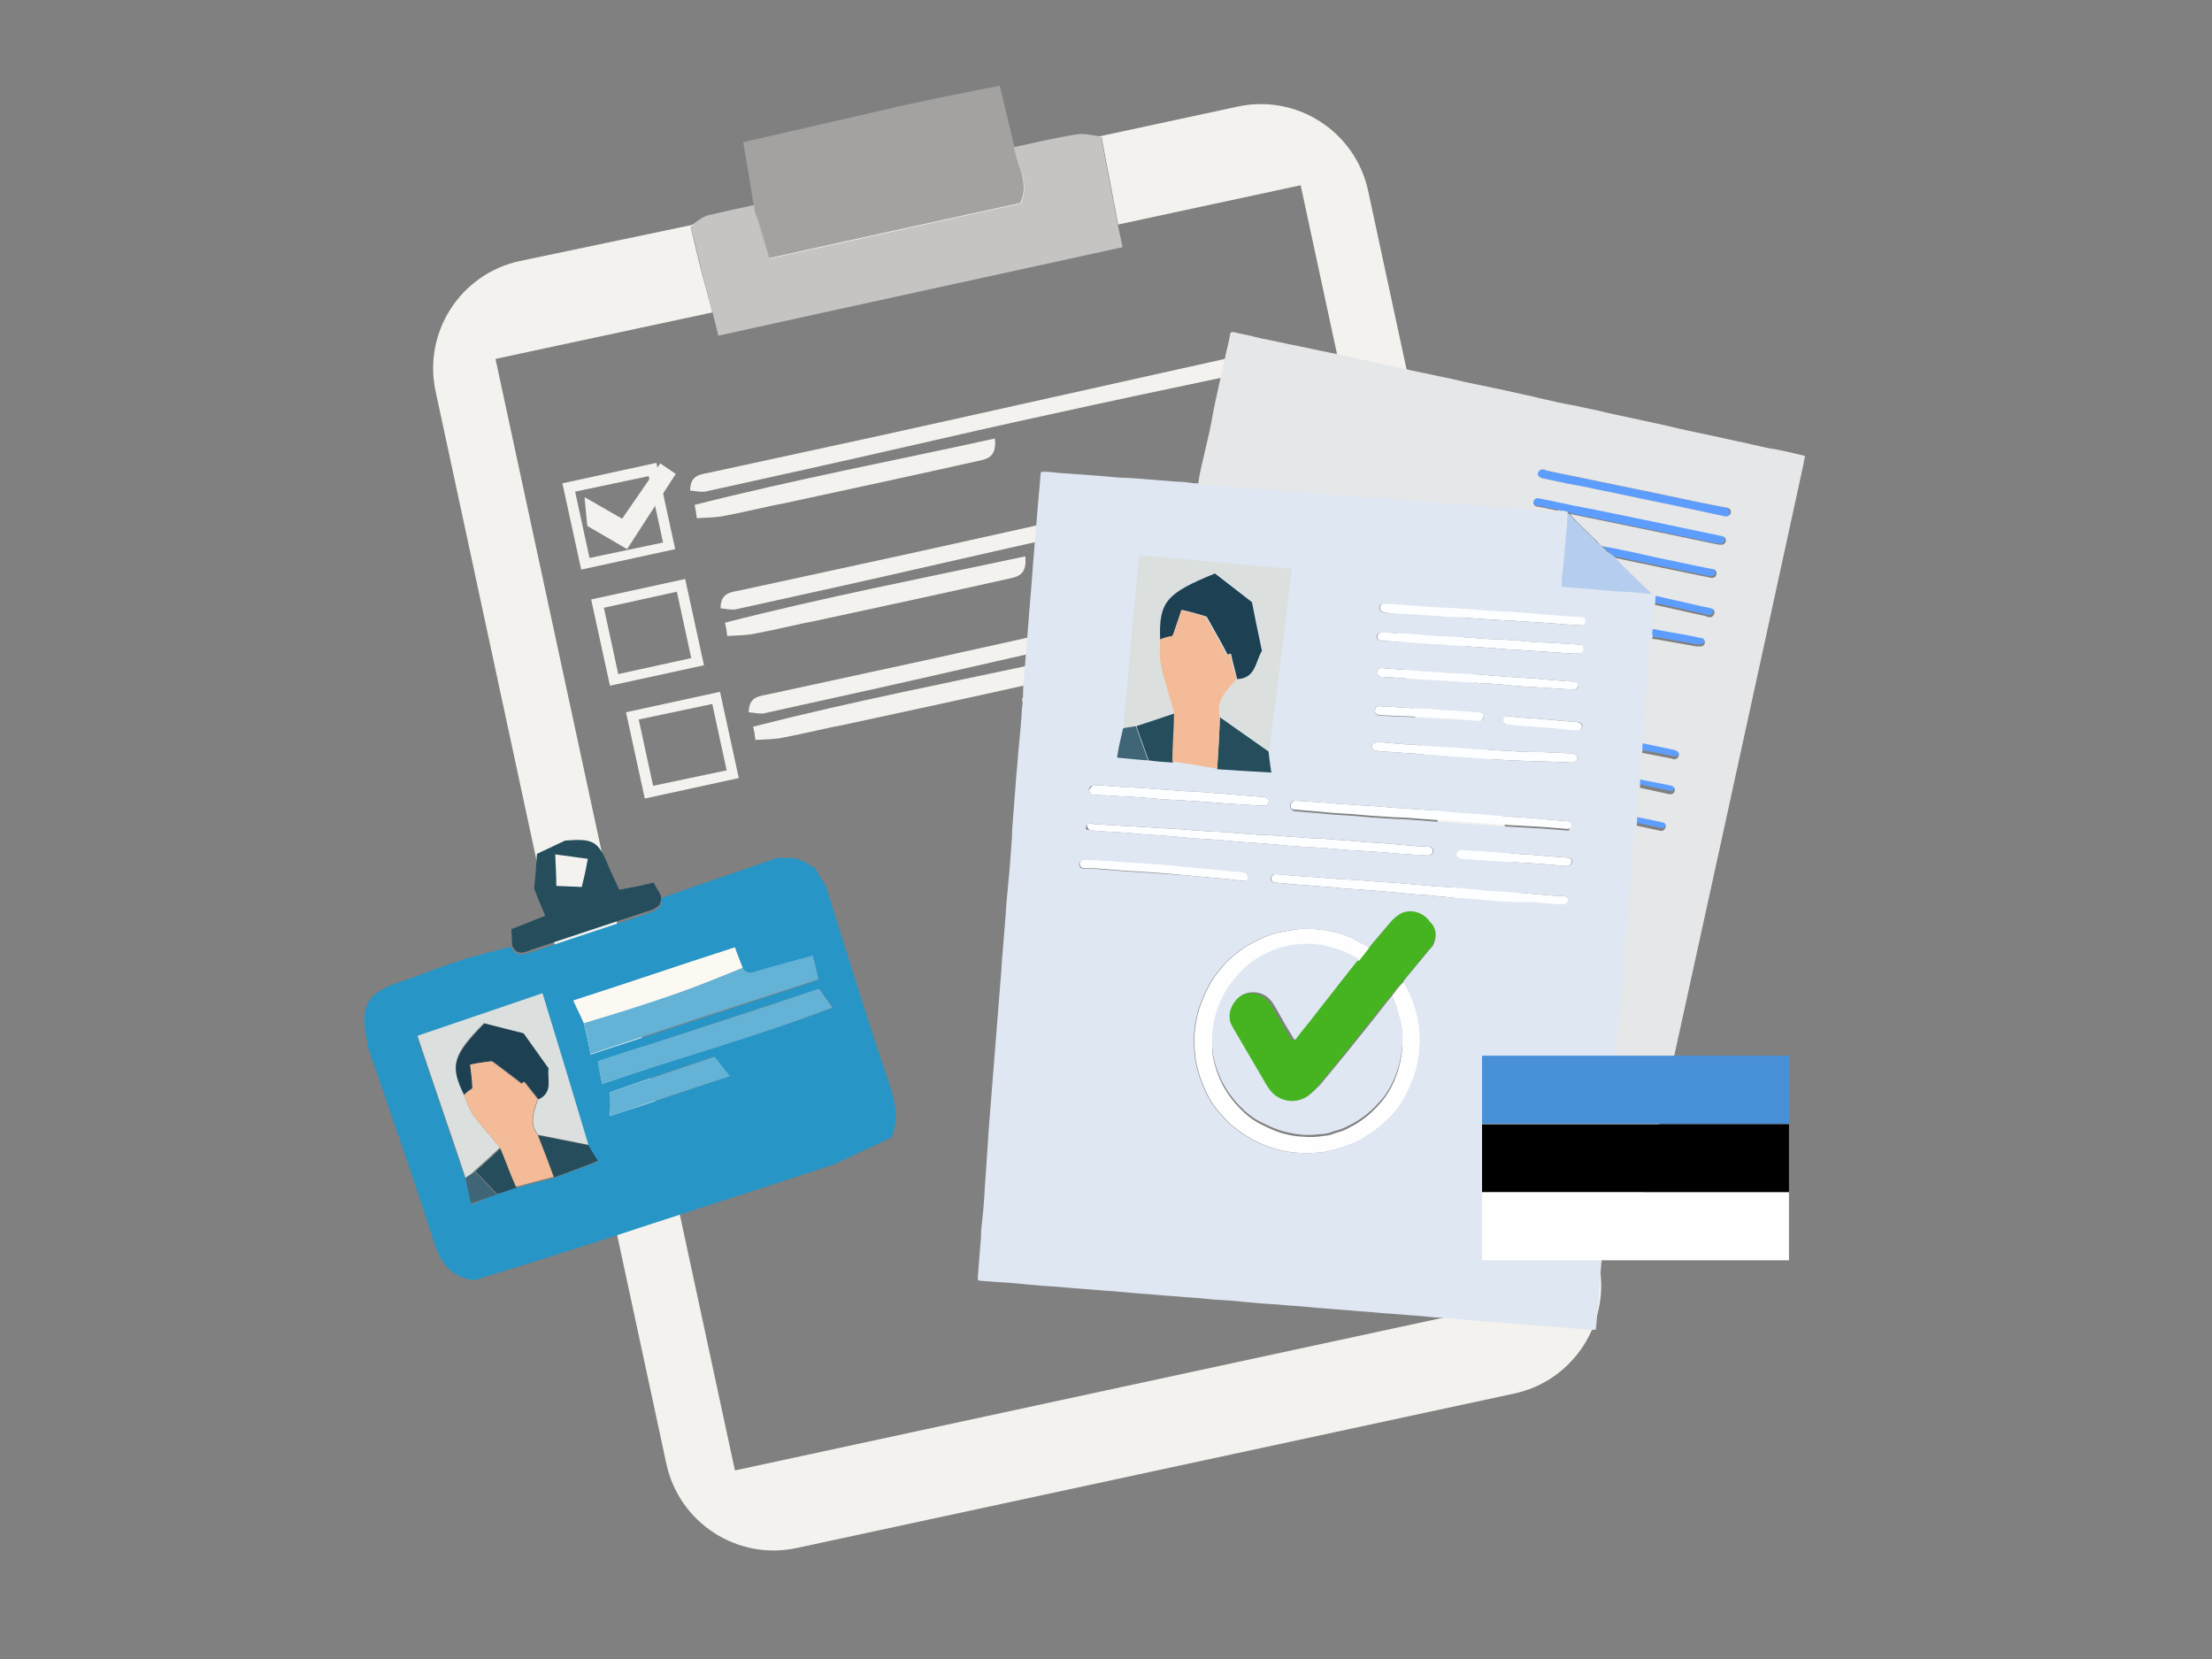 <?xml version="1.0" encoding="UTF-8"?>
<svg xmlns="http://www.w3.org/2000/svg" xmlns:xlink="http://www.w3.org/1999/xlink" version="1.1" id="Layer_1" x="0px" y="0px" viewBox="0 0 400 300" style="enable-background:new 0 0 400 300;" xml:space="preserve">
<rect x="0" y="0" width="400" height="300" fill="#808080" stroke="none"/>
<style type="text/css">
	.st0{fill:#254D5B;}
	.st1{fill:#F3F2EF;}
	.st2{opacity:0.6;fill:#F3F2EF;enable-background:new    ;}
	.st3{opacity:0.3;fill:#F3F2EF;enable-background:new    ;}
	.st4{fill:#2795C5;}
	.st5{fill:#DBDFDE;}
	.st6{fill:#64B2D5;}
	.st7{fill:#FCF9F3;}
	.st8{fill:#3F6576;}
	.st9{fill:#1D4153;}
	.st10{fill:#F3BB97;}
	.st11{fill:#45B420;}
	.st12{fill:#FEFEFF;}
	.st13{fill:#B5CDEF;}
	.st14{fill:#FDFEFF;}
	.st15{fill:#5D9DFE;}
	.st16{fill:#5E9EFE;}
	.st17{fill:#E6E7E8;}
	.st18{fill:#CDDFFB;}
	.st19{fill:#DFE7F2;}
	.st20{fill:#4891D9;}
	.st21{fill:#FFFFFF;}
</style>
<g>
	<g>
		<path class="st0" d="M239.3,39.2c0-0.5-0.1-1-0.1-1.5c0.4-0.4,0.9-0.6,1.2-1c0.1,0.1,0.4,0.4,0.5,0.5    C240.4,38,239.9,38.6,239.3,39.2z"></path>
		<path class="st1" d="M289.1,228.3L247.4,34.5c-2.3-10.7-12.9-17.6-23.7-15.2l-25.1,5.4c0.2,0,0.4,0.1,0.6,0.1    c0.7,3.9,1.5,7.7,2.2,11.6c0.3,1.4,0.5,2.8,0.8,4.2l33-7.1l43.3,201l-145.6,31.4l-43.3-201l39.2-8.4c-0.3-1.3-0.7-2.6-1-3.9    c-1.1-3.8-2-7.7-2.9-11.6c0.2-0.1,0.4-0.3,0.6-0.4L94,47.2c-10.7,2.3-17.6,12.9-15.2,23.7l41.7,193.8    c2.3,10.7,12.9,17.6,23.7,15.2L273.8,252C284.6,249.7,291.4,239,289.1,228.3z"></path>
		<path class="st1" d="M183.6,27.9L183.6,27.9c0.2,1,0.6,2,0.9,3C184.2,29.8,183.8,28.9,183.6,27.9z"></path>
		<path class="st2" d="M202.1,40.5c-0.3-1.4-0.5-2.8-0.8-4.2c-0.7-3.9-1.5-7.7-2.2-11.6c-0.2,0-0.4-0.1-0.6-0.1    c-1.3-0.2-2.6-0.5-3.8-0.3c-3.8,0.6-7.6,1.5-11.3,2.3c0,0.4,0.1,0.8,0.2,1.2c0.2,1,0.6,2,0.9,3c0.6,1.8,1.1,3.7,0,6    c-14.9,3.3-30.1,6.6-45.5,10c-0.9-3.1-1.7-6-2.5-8.8c-0.1-0.3-0.2-0.6-0.2-0.8v-0.1c-2.8,0.6-5.7,1.2-8.5,1.9    c-0.8,0.3-1.6,0.9-2.3,1.4c-0.2,0.2-0.4,0.3-0.6,0.4c1,3.9,1.8,7.8,2.9,11.6c0.3,1.3,0.6,2.6,1,3.9c0.4,1.4,0.7,2.9,1.1,4.4    c24.4-5.4,48.5-10.6,73.1-16C202.7,43.3,202.4,41.9,202.1,40.5z"></path>
		<path class="st3" d="M184.5,30.9c-0.3-1-0.7-2-0.9-3c-0.1-0.4-0.1-0.7-0.1-1.1c-0.9-3.8-1.8-7.4-2.7-11.3    c-6.2,1.2-12.2,2.4-18.1,3.7c-9.4,2.2-18.8,4.3-28.3,6.5c0.7,4,1.3,7.7,1.9,11.5l0,0c0.1,0.3,0.2,0.6,0.3,0.9    c0.8,2.7,1.5,5.5,2.4,8.7c15.2-3.4,30.5-6.7,45.5-10C185.5,34.5,185.1,32.6,184.5,30.9z"></path>
		<path class="st1" d="M136.6,38L136.6,38c-0.1-0.3-0.1-0.6-0.2-1l0,0v0.1C136.4,37.5,136.5,37.7,136.6,38z"></path>
		<path class="st1" d="M184.5,36.7c-15,3.3-30.3,6.6-45.5,10c-0.9-3.2-1.7-5.9-2.4-8.7l0,0c0.8,2.8,1.6,5.7,2.5,8.8    c15.4-3.4,30.6-6.7,45.5-10c1-2.3,0.6-4.2,0-6C185.1,32.6,185.5,34.5,184.5,36.7z"></path>
		<path class="st1" d="M224.2,65c0.2,2.8-1.7,2.9-3.3,3.3c-10.5,2.2-20.9,4.4-31.3,6.7c-8.4,1.8-17,3.8-25.4,5.7    c-12.2,2.8-24.4,5.5-36.7,8.2c-0.9,0.1-1.7-0.1-2.7-0.2c0-3,2.1-2.9,3.8-3.3c10.1-2.2,20.2-4.4,30.4-6.6    c20.9-4.6,41.7-9.3,62.5-13.9C222.4,64.6,223.3,65,224.2,65z"></path>
		<path class="st1" d="M179.9,79.3c0.4,3.4-1.5,3.7-2.8,4c-11.6,2.6-23.2,5.1-34.8,7.6c-3.7,0.7-7.2,1.6-10.9,2.3    c-1.7,0.4-3.5,0.4-5.4,0.5c-0.1-1-0.2-1.5-0.4-2.4C143.7,86.7,161.7,83.3,179.9,79.3z"></path>
		<path class="st1" d="M229.7,86.3c0.2,2.8-1.7,2.9-3.3,3.3c-10.5,2.2-20.9,4.4-31.3,6.7c-8.4,1.8-17,3.8-25.4,5.7    c-12.2,2.8-24.4,5.5-36.7,8.2c-0.9,0.1-1.7-0.1-2.7-0.2c0-3,2.1-2.9,3.8-3.3c10.1-2.2,20.2-4.4,30.4-6.6    c20.9-4.6,41.7-9.3,62.5-13.9C227.8,85.8,228.7,86.2,229.7,86.3z"></path>
		<path class="st1" d="M185.4,100.6c0.4,3.4-1.5,3.7-2.8,4c-11.6,2.6-23.2,5.1-34.8,7.6c-3.7,0.7-7.2,1.6-10.9,2.3    c-1.7,0.4-3.5,0.4-5.4,0.5c-0.1-1-0.2-1.5-0.4-2.4C149,108,167.2,104.5,185.4,100.6z"></path>
		<path class="st1" d="M234.8,105.1c0.2,2.8-1.7,2.9-3.3,3.3c-10.5,2.2-20.9,4.4-31.3,6.7c-8.4,1.8-17,3.8-25.4,5.7    c-12.2,2.8-24.4,5.5-36.7,8.2c-0.9,0.1-1.7-0.1-2.7-0.2c0-3,2.1-2.9,3.8-3.3c10.1-2.2,20.2-4.4,30.4-6.6    c20.9-4.6,41.7-9.3,62.5-13.9C233,104.6,233.8,105,234.8,105.1z"></path>
		<path class="st1" d="M190.5,119.4c0.4,3.4-1.5,3.7-2.8,4c-11.6,2.6-23.2,5.1-34.8,7.6c-3.7,0.7-7.2,1.6-10.9,2.3    c-1.7,0.4-3.5,0.4-5.4,0.5c-0.1-1-0.2-1.5-0.4-2.4C154.2,126.8,172.3,123.3,190.5,119.4z"></path>
		<g>
			<path class="st1" d="M105.1,103l-3.4-15.6l17-3.7l3.4,15.6L105.1,103z M104,88.9l2.6,12l13.3-2.8l-2.6-12L104,88.9z"></path>
		</g>
		<g>
			<path class="st1" d="M110.3,124l-3.4-15.6l17-3.7l3.4,15.6L110.3,124z M109.2,109.9l2.6,12L125,119l-2.6-12L109.2,109.9z"></path>
		</g>
		<g>
			<path class="st1" d="M116.6,144.4l-3.4-15.6l17-3.7l3.4,15.6L116.6,144.4z M115.5,130.1l2.6,12l13.3-2.8l-2.6-12L115.5,130.1z"></path>
		</g>
		<polygon class="st1" points="105.7,89.9 106.2,95.1 113.4,99.3 122.2,85.7 119.4,83.8 112.5,93.8   "></polygon>
	</g>
</g>
<g>
	<path class="st4" d="M69.2,197.1c-0.9-2.7-1.8-5.2-2.7-7.8c0-0.5,0-1-0.2-1.4c-1.2-6.1,0.1-8.3,5.9-10.3c2.6-0.8,5.1-1.9,7.8-2.8   c1.3-0.5,2.7-0.9,4-1.4c2.8-0.7,5.7-1.6,8.5-2.2c0.7,2,2.3,1.4,3.5,1c7-2.3,14.1-4.7,21.1-7c1.3-0.5,2.7-0.9,2.5-2.8   c7-2.5,14-4.8,21-7.3c1.1,0.1,2.1,0,3.2,0.1c0.6,0.2,1.2,0.5,1.8,0.7c0.6,0.4,1.2,0.8,1.8,1.1c0.6,1.1,1.2,2.1,1.9,3.1   c3.8,12.1,7.5,24.2,11.6,36.2c1.1,3.2,1.6,6.2,0.3,9.4c-3.4,1.6-6.9,3.2-10.2,4.8c-14.5,4.8-29,9.4-43.5,14.2   c-7.2,2.3-14.5,4.6-21.7,6.8c-4.1-0.4-6.1-3-7.3-6.8C75.5,215.3,72.3,206.1,69.2,197.1z M89.8,216c1.2-0.4,2.4-0.9,3.6-1.2   c2.2-0.6,4.5-1.2,6.8-1.8c2.5-0.9,5-1.9,7.9-2.9c-0.8-1.3-1.2-2.1-1.7-2.8c-2.7-9-5.5-18-8.3-27.4c-7.7,2.7-14.9,5.1-22.6,7.7   c3,9,5.9,17.4,8.7,25.7c0.3,1.4,0.7,2.8,1,4.6C87,217,88.4,216.5,89.8,216z M134.3,175c-0.4-1-0.9-2.2-1.4-3.6   c-9.7,3.2-19.2,6.3-29.2,9.6c0.9,1.7,1.4,2.9,1.9,4.1c0.4,1.7,0.8,3.4,1.2,5.6c14-4.6,27.3-8.9,41.2-13.5c-0.3-1.4-0.6-2.5-1-4.3   c-3.5,1-6.4,1.7-9.5,2.6C136.4,175.8,135.3,176.6,134.3,175z M108.9,196c13.8-4.8,27.8-8.5,41.7-13.8c-1-1.4-1.6-2.2-2.4-3.4   c-13.4,4.3-26.6,8.8-40,13.1C108.4,193.7,108.6,194.7,108.9,196z M110.3,197.5c0.1,1.3,0.1,2.4,0,4.3c7.3-2.3,14.1-4.7,21.6-7.2   c-1.4-1.7-2.1-2.7-2.8-3.5C122.7,193.2,116.7,195.3,110.3,197.5z"></path>
	<path class="st5" d="M84.2,213c-2.8-8.4-5.7-16.7-8.7-25.7c7.6-2.6,14.7-5,22.6-7.7c2.9,9.4,5.6,18.4,8.3,27.4   c-3.1-0.6-6-1.2-9.1-1.8c-1.7-2.1-0.6-4.4,0-6.5c2.7-1.3,1.5-3.7,1.8-5.6c-1.6-2.3-3.1-4.4-4.5-6.3c-2.6-0.6-4.8-1.2-7.1-1.8   c-5.7,5.8-6.2,7.6-3.6,13c0.5,1.2,0.9,2.5,1.6,3.5c1.5,2.1,3.3,4,4.9,6c-1.6,1.5-3.1,2.9-4.7,4.3C85.3,212.3,84.7,212.6,84.2,213z"></path>
	<path class="st0" d="M92.6,170.9c0-1-0.1-1.8-0.1-2.9c2-0.7,3.7-1.5,6.1-2.4c-0.7-1.7-1.4-3.3-2-4.9c0.2-2.1,0.4-4.4,0.5-6.3   c2.1-1,3.6-1.7,5.1-2.4c5.2-0.4,6,0.1,7.9,4.8c0.6,1.3,1.1,2.5,1.9,4.1c2.2-0.4,4.2-0.8,6.2-1.3c0.4,0.9,1,1.6,1.3,2.4   c0.3,1.8-1,2.4-2.5,2.8c-7,2.3-14.1,4.7-21.1,7C94.8,172.3,93.3,172.8,92.6,170.9z M106.3,155.3c-2.2-0.3-3.7-0.5-5.9-0.8   c0.1,2.2,0.2,3.8,0.2,5.7c1.7,0.1,3.1,0.1,4.6,0.2C105.6,158.8,105.9,157.5,106.3,155.3z"></path>
	<path class="st6" d="M134.3,175c0.9,1.5,2,0.7,3.2,0.4c2.9-0.8,5.9-1.7,9.5-2.6c0.4,1.7,0.7,2.8,1,4.3   c-13.9,4.5-27.2,8.8-41.2,13.5c-0.4-2.2-0.8-3.9-1.2-5.6c5.7-1.9,11.4-3.6,17.2-5.5C126.6,178.1,130.5,176.5,134.3,175z"></path>
	<path class="st6" d="M108.9,196c-0.3-1.4-0.6-2.4-0.8-4.1c13.5-4.4,26.7-8.6,40-13.1c0.8,1.1,1.4,2,2.4,3.4   C136.7,187.5,122.8,191.3,108.9,196z"></path>
	<path class="st7" d="M134.3,175c-3.9,1.6-7.6,3.1-11.5,4.5c-5.7,2-11.4,3.8-17.2,5.5c-0.5-1.2-1.2-2.3-1.9-4.1   c10-3.2,19.5-6.5,29.2-9.6C133.4,172.8,133.9,173.9,134.3,175z"></path>
	<path class="st6" d="M110.3,197.5c6.4-2.2,12.5-4.2,18.9-6.4c0.7,0.8,1.5,1.9,2.8,3.5c-7.5,2.5-14.4,4.7-21.6,7.2   C110.4,199.9,110.3,198.6,110.3,197.5z"></path>
	<path class="st0" d="M100.2,212.9c-0.9-2.5-1.9-5.1-2.9-7.6c3.1,0.6,6,1.2,9.1,1.8c0.4,0.7,0.9,1.5,1.7,2.8   C105.2,211.1,102.7,212,100.2,212.9z"></path>
	<path class="st0" d="M90.6,207.6c1,2.3,1.8,4.7,2.9,7.1c-1.2,0.4-2.4,0.9-3.6,1.2c-1.3-1.4-2.6-2.7-3.9-4.1   C87.5,210.5,89,209.1,90.6,207.6z"></path>
	<path class="st8" d="M85.9,211.9c1.3,1.4,2.6,2.7,3.9,4.1c-1.4,0.5-2.8,1-4.6,1.6c-0.5-1.8-0.7-3.1-1-4.6   C84.7,212.6,85.3,212.3,85.9,211.9z"></path>
	<path class="st9" d="M85.5,196.9c-0.6,0.4-1.1,0.8-1.5,1.2c-2.7-5.4-2.1-7.1,3.6-13c2.4,0.6,4.5,1.1,7.1,1.8c1.3,1.8,2.8,4,4.5,6.3   c-0.3,1.9,0.9,4.3-1.8,5.6c-0.8-1.1-1.7-2.1-2.5-3.2c-0.1,0.1-0.3,0.3-0.4,0.4c-1.5-1.2-3.3-2.5-5.4-4.1c-0.6,0.1-2,0.2-3.9,0.6   C85.2,194.2,85.4,195.6,85.5,196.9L85.5,196.9z"></path>
	<path class="st10" d="M94.7,195.6c-0.1,0.1-0.3,0.3-0.4,0.4c-1.5-1.2-3.3-2.5-5.4-4.1c-0.6,0.1-2,0.2-3.9,0.6   c0.2,1.7,0.4,3.1,0.4,4.3c-0.6,0.4-1,0.7-1.5,1.2c0.5,1.2,0.9,2.5,1.6,3.5c1.5,2.1,3.3,4,4.9,6c1,2.3,1.8,4.7,2.9,7.1   c2.2-0.6,4.5-1.2,6.8-1.8c-0.9-2.5-1.9-5.1-2.9-7.6c-1.7-2.1-0.6-4.4,0-6.5C96.4,197.8,95.6,196.6,94.7,195.6z"></path>
</g>
<g>
	<path class="st11" d="M247.7,171.2c0.2-0.2,0.4-0.4,0.5-0.6c1.1-1.3,2.3-2.7,3.4-4c0.5-0.6,1.1-1.1,1.7-1.5   c2.1-1.2,4.5-0.1,5.4,1.3c0.9,1.3,1.1,2.7,0.5,4.2c-0.1,0.4-0.4,0.7-0.7,1c-1.4,1.7-2.9,3.5-4.3,5.2c-0.2,0.2-0.3,0.4-0.5,0.7   c-0.8,0.8-1.5,1.7-2.2,2.6c-0.5,0.6-1,1.2-1.5,1.8c-2.3,2.9-4.7,5.9-7,8.8c-1.5,1.9-3.1,3.8-4.7,5.7c-0.6,0.8-1.3,1.5-2.2,2   c-2.5,1.7-5.6,0.8-7-1.3c-0.2-0.4-0.5-0.7-0.7-1.1c-1.1-1.9-2.3-3.9-3.4-5.8c-0.8-1.4-1.6-2.7-2.4-4.1c-0.2-0.4-0.5-0.9-0.6-1.4   c-0.2-1.1,0.1-2.2,0.7-3.1c0.6-0.8,1.3-1.5,2.3-1.8c1.8-0.5,3.6,0.1,4.7,1.7c0.3,0.4,0.6,0.9,0.8,1.3c0.9,1.6,1.9,3.2,2.8,4.8   c0.1,0.2,0.2,0.5,0.5,0.6c0.1-0.1,0.2-0.2,0.3-0.3c0.7-0.9,1.5-1.8,2.2-2.8c2-2.6,4.1-5.2,6.1-7.8c1-1.3,2-2.5,3-3.8   C246.5,172.7,247.1,172,247.7,171.2z"></path>
	<path class="st12" d="M251.7,180.1c0.7-0.9,1.3-1.8,2.2-2.6c0.1,0.3,0.2,0.5,0.3,0.7c0.8,1.3,1.4,2.8,1.8,4.2   c0.4,1.4,0.7,2.8,0.8,4.3c0.1,2.4-0.1,4.9-0.8,7.2c-0.5,1.5-1.1,2.9-1.8,4.3c-0.8,1.5-1.8,2.9-3.1,4.1c-1.3,1.3-2.7,2.4-4.2,3.3   c-1.1,0.7-2.2,1.2-3.4,1.6c-0.7,0.3-1.4,0.5-2.2,0.7c-0.6,0.1-1.1,0.3-1.7,0.4c-1.3,0.2-2.5,0.2-3.8,0.2c-1.1,0-2.1-0.1-3.2-0.3   c-2.3-0.4-4.4-1.2-6.4-2.3c-1.2-0.7-2.3-1.5-3.3-2.3s-1.8-1.8-2.6-2.7c-1.3-1.5-2.2-3.3-2.9-5.1c-0.3-0.8-0.6-1.6-0.8-2.5   c-0.3-1-0.4-1.9-0.5-2.9c-0.1-0.9-0.1-1.8-0.1-2.7c0-1.3,0.2-2.6,0.5-3.9c0.4-1.8,1.1-3.5,1.9-5.1c0.7-1.4,1.6-2.6,2.6-3.8   c0.7-0.9,1.6-1.7,2.5-2.4c1.3-1.1,2.7-1.9,4.2-2.6c1.2-0.6,2.4-1,3.7-1.3c0.9-0.2,1.8-0.3,2.7-0.5c1.2-0.2,2.3-0.1,3.5-0.1   c1.5,0.1,2.9,0.3,4.3,0.7c1.4,0.4,2.7,0.9,4,1.7c0.6,0.3,1.2,0.6,1.7,1c-0.6,0.8-1.2,1.5-1.8,2.3c-0.3,0-0.5,0-0.7-0.2   s-0.5-0.3-0.7-0.4c-1.3-0.7-2.6-1.2-4-1.5c-1.7-0.4-3.4-0.6-5.1-0.5c-1.8,0.1-3.6,0.5-5.3,1.2s-3.2,1.6-4.6,2.8   c-1.1,1-2.1,2.1-3,3.3c-0.8,1.1-1.4,2.3-1.9,3.5c-1,2.4-1.3,4.9-1.3,7.4c0,1.4,0.3,2.7,0.7,4c0.4,1.2,0.9,2.5,1.6,3.6   c1,1.7,2.2,3.1,3.6,4.4c0.8,0.7,1.7,1.4,2.7,1.9s2,1,3.1,1.4c1,0.4,2,0.6,3.1,0.8c1.6,0.2,3.2,0.3,4.7,0.1c0.5-0.1,1-0.1,1.5-0.2   c0.6-0.1,1.1-0.4,1.6-0.5c0.9-0.2,1.7-0.6,2.4-1c1-0.5,1.9-1.1,2.8-1.8c0.9-0.7,1.8-1.6,2.5-2.4c0.7-0.8,1.3-1.6,1.8-2.5   c1.2-2.1,1.9-4.4,2.2-6.8c0.2-1.6,0.1-3.1-0.1-4.7c-0.1-0.8-0.4-1.5-0.6-2.3C252.6,182,252.1,181.1,251.7,180.1z"></path>
	<path class="st13" d="M291.9,100.6c0.5,0.5,0.9,1,1.4,1.5c1,0.9,1.9,1.9,2.9,2.8c0.6,0.6,1.3,1.2,1.9,1.8c0.2,0.2,0.5,0.5,0.7,0.7   c-0.4,0.1-0.9,0.1-1.3,0c-1.9-0.2-3.8-0.3-5.7-0.4c-1.1-0.1-2.2-0.2-3.3-0.3c-1.7-0.1-3.5-0.3-5.2-0.4c-0.3,0-0.6-0.1-1-0.1   c0-0.7,0-1.3,0.1-1.9c0.1-1.3,0.3-2.6,0.4-3.9c0.1-1.2,0.2-2.4,0.3-3.7c0.1-0.8,0.2-1.6,0.2-2.4c0-0.6,0.2-1.1,0-1.7   c0.1,0,0.1,0.1,0.2,0.1c0.5,0.5,0.9,1,1.4,1.5c1.1,1.1,2.3,2.2,3.4,3.3c0.4,0.4,0.7,0.9,1.3,1.1c0.1,0.1,0.1,0.2,0.2,0.3   c0.3,0.3,0.6,0.6,0.9,0.9C291.2,100,291.5,100.4,291.9,100.6z"></path>
	<path class="st14" d="M197.1,148.9c0.1,0,0.3,0,0.6,0.1c1.6,0.1,3.2,0.2,4.8,0.3c1.8,0.1,3.5,0.2,5.3,0.3c1.1,0.1,2.2,0.2,3.4,0.2   c1.9,0.1,3.7,0.3,5.6,0.4c1.1,0.1,2.2,0.2,3.4,0.2c1.9,0.1,3.7,0.3,5.6,0.4c1.1,0.1,2.2,0.2,3.4,0.2c1.9,0.1,3.7,0.3,5.6,0.4   c1.1,0.1,2.2,0.2,3.4,0.2c1.9,0.1,3.7,0.3,5.6,0.4c1.1,0.1,2.3,0.2,3.4,0.3c1.8,0.1,3.6,0.2,5.4,0.4c1.2,0.1,2.3,0.2,3.5,0.3   c0.7,0,1.3,0.1,2,0.1c0.1,0,0.2,0,0.3,0c0.5,0.1,0.8,0.5,0.7,1c-0.1,0.3-0.5,0.6-0.9,0.6c-0.5,0-1.1-0.1-1.6-0.1   c-1.8-0.1-3.7-0.2-5.5-0.4c-1.4-0.1-2.8-0.2-4.3-0.3c-1.8-0.1-3.7-0.2-5.5-0.4c-1.4-0.1-2.9-0.2-4.3-0.3c-1.8-0.1-3.6-0.2-5.4-0.4   c-1.2-0.1-2.3-0.2-3.5-0.3c-1.8-0.1-3.6-0.2-5.4-0.4c-1.2-0.1-2.3-0.2-3.5-0.3c-1.8-0.1-3.6-0.2-5.4-0.4c-1.2-0.1-2.3-0.2-3.5-0.3   c-1.8-0.1-3.6-0.2-5.4-0.4c-1-0.1-2.1-0.2-3.1-0.2c-1.4-0.1-2.7-0.2-4.1-0.3c-0.2,0-0.5-0.1-0.7-0.2c-0.3-0.1-0.4-0.4-0.4-0.8   C196.5,149.2,196.6,149,197.1,148.9z"></path>
	<path class="st14" d="M282.5,163.8c-0.3,0-0.7,0-1.1,0c-1.6-0.1-3.2-0.3-4.8-0.4c-1.7-0.1-3.5-0.2-5.2-0.4   c-1.6-0.1-3.2-0.3-4.8-0.4c-1.7-0.1-3.5-0.2-5.2-0.4c-1-0.1-2.1-0.2-3.1-0.3c-1.6-0.1-3.1-0.2-4.7-0.4c-1.1-0.1-2.2-0.2-3.3-0.3   c-1.7-0.1-3.5-0.3-5.2-0.4c-0.5,0-1.1-0.1-1.6-0.1c-1-0.1-2.1-0.2-3.1-0.3c-1.8-0.1-3.6-0.3-5.4-0.4c-1.1-0.1-2.2-0.2-3.3-0.3   c-0.4,0-0.8-0.1-1.2-0.1c-0.4-0.1-0.6-0.3-0.6-0.7s0.2-0.7,0.6-0.8c0.2,0,0.5-0.1,0.7,0c2.2,0.2,4.3,0.4,6.5,0.5   c2.4,0.2,4.7,0.4,7.1,0.5c1.8,0.1,3.5,0.3,5.3,0.4c1.7,0.1,3.5,0.2,5.2,0.4c1.6,0.1,3.2,0.3,4.8,0.4c1.7,0.1,3.5,0.2,5.2,0.4   c1.1,0.1,2.1,0.2,3.2,0.3c2.3,0.2,4.6,0.3,7,0.5c1.6,0.1,3.2,0.3,4.8,0.4c0.7,0.1,1.3,0.1,2,0.1c0.2,0,0.4,0,0.7,0.1   c0.4,0.1,0.7,0.4,0.6,0.8c0,0.3-0.3,0.6-0.6,0.6C282.7,163.8,282.7,163.8,282.5,163.8z"></path>
	<path class="st14" d="M283.6,149.9c-1.7-0.1-3.5-0.3-5.3-0.4c-1.8-0.1-3.5-0.2-5.3-0.3c-1.4-0.1-2.9-0.2-4.3-0.3   c-1.8-0.1-3.6-0.2-5.4-0.4c-1.1-0.1-2.3-0.2-3.4-0.2c-1.3-0.1-2.5-0.2-3.8-0.3c-1.2-0.1-2.5-0.2-3.7-0.2c-1.5-0.1-3.1-0.2-4.6-0.3   c-1.2-0.1-2.3-0.2-3.5-0.3c-1.8-0.1-3.6-0.2-5.4-0.4c-1.2-0.1-2.3-0.2-3.5-0.3c-0.4,0-0.8-0.1-1.1-0.1c-0.1,0-0.2,0-0.3,0   c-0.5-0.1-0.7-0.4-0.6-0.9c0.1-0.4,0.4-0.7,0.9-0.7s1.1,0.1,1.6,0.1c1.8,0.1,3.7,0.2,5.5,0.4c1.4,0.1,2.8,0.2,4.3,0.3   c1.8,0.1,3.7,0.2,5.5,0.4c1.4,0.1,2.9,0.2,4.3,0.3c1.8,0.1,3.6,0.2,5.4,0.4c1.2,0.1,2.3,0.2,3.5,0.3c1.8,0.1,3.6,0.2,5.4,0.4   c1.2,0.1,2.3,0.2,3.5,0.3c1.8,0.1,3.6,0.2,5.4,0.4c1.2,0.1,2.3,0.2,3.5,0.3c0.4,0,0.9,0,1.3,0.1c0.2,0,0.4,0.1,0.5,0.2   c0.3,0.2,0.3,0.6,0.1,1c-0.1,0.1-0.1,0.2-0.2,0.3C283.8,149.7,283.7,149.8,283.6,149.9z"></path>
	<path class="st15" d="M283.5,92.6c-0.1,0-0.1-0.1-0.2-0.1c-0.3-0.1-0.7-0.1-1-0.2c0,0-0.1,0-0.2,0s-0.2-0.1-0.3-0.1   c-1.2-0.2-2.3-0.5-3.5-0.7c-0.2,0-0.4-0.1-0.6-0.1c-0.5-0.1-0.7-0.5-0.6-0.9s0.5-0.7,0.9-0.6c0.5,0.1,1,0.2,1.5,0.3   c2.8,0.6,5.6,1.2,8.4,1.7c4.7,1,9.4,1.9,14,2.9c2.9,0.6,5.8,1.2,8.6,1.8c0.3,0.1,0.6,0.1,0.9,0.2s0.5,0.4,0.5,0.7   c0,0.4-0.3,0.7-0.6,0.8c-0.2,0-0.5,0-0.7,0c-2.9-0.6-5.8-1.2-8.6-1.8c-4.4-0.9-8.7-1.8-13.1-2.7c-1.6-0.3-3.3-0.7-4.9-1   C283.8,92.6,283.7,92.6,283.5,92.6z"></path>
	<path class="st14" d="M250.3,109.1c0.4,0,0.7,0,1.1,0c1.8,0.1,3.6,0.3,5.5,0.4c2.3,0.2,4.7,0.3,7,0.4c1.7,0.1,3.5,0.3,5.2,0.4   c1.8,0.1,3.7,0.2,5.5,0.3c1.1,0.1,2.3,0.2,3.4,0.3c1.3,0.1,2.5,0.2,3.8,0.3c1.4,0.1,2.8,0.2,4.3,0.3c0.5,0,0.7,0.4,0.7,0.9   c0,0.4-0.4,0.7-0.8,0.7c-1-0.1-2-0.1-3-0.2c-1.3-0.1-2.7-0.2-4-0.3c-1.5-0.1-3.1-0.2-4.6-0.3c-1.3-0.1-2.5-0.1-3.8-0.2   c-1.5-0.1-2.9-0.2-4.4-0.3c-1.2-0.1-2.5-0.2-3.7-0.2c-1.8-0.1-3.7-0.3-5.5-0.4c-1.2-0.1-2.5-0.2-3.7-0.2c-0.9-0.1-1.9-0.1-2.8-0.2   c-0.1,0-0.2,0-0.3-0.1c-0.5-0.1-0.8-0.6-0.6-1.1C249.7,109.3,250,109.1,250.3,109.1z"></path>
	<path class="st14" d="M285.2,118.2c-0.1,0-0.3,0-0.6,0c-1.5-0.1-2.9-0.2-4.4-0.3c-1.5-0.1-3.1-0.2-4.6-0.3   c-1.8-0.1-3.7-0.2-5.5-0.4c-1.5-0.1-2.9-0.2-4.4-0.3c-1.5-0.1-3-0.2-4.5-0.3c-1.1-0.1-2.3-0.1-3.4-0.2c-1.3-0.1-2.7-0.2-4-0.3   c-1.2-0.1-2.4-0.1-3.6-0.2c-0.2,0-0.4-0.1-0.6-0.1c-0.4-0.1-0.6-0.4-0.5-0.8c0-0.3,0.3-0.6,0.6-0.6c0.5,0,1,0,1.6,0   c1.3,0.1,2.5,0.2,3.8,0.2c1.2,0.1,2.5,0.2,3.7,0.3c1.3,0.1,2.5,0.2,3.8,0.2c1.5,0.1,3,0.2,4.5,0.3c1.3,0.1,2.5,0.2,3.8,0.2   c1.8,0.1,3.5,0.2,5.3,0.4c1.3,0.1,2.5,0.2,3.8,0.2c1.6,0.1,3.1,0.2,4.7,0.3c0.4,0,0.7,0.1,1.1,0.1c0.1,0,0.3,0.1,0.4,0.1   c0.3,0.1,0.4,0.4,0.4,0.7c0,0.4-0.2,0.6-0.6,0.7C285.6,118.1,285.5,118.1,285.2,118.2z"></path>
	<path class="st14" d="M249.2,134.2c0.1,0,0.2,0,0.4,0c2.1,0.2,4.2,0.4,6.3,0.5c2,0.2,4.1,0.3,6.1,0.4c1.8,0.1,3.6,0.3,5.5,0.4   c1.3,0.1,2.5,0.1,3.8,0.2c1.1,0.1,2.2,0.1,3.3,0.2c1.4,0.1,2.8,0.1,4.3,0.1c0.7,0,1.4,0.1,2.1,0.1c0.8,0,1.7,0.1,2.5,0.1   c0.3,0,0.6,0,0.9,0.1c0.2,0,0.3,0.1,0.5,0.2c0.4,0.2,0.4,0.4,0.3,0.7c-0.1,0.4-0.4,0.7-0.8,0.7c-0.7,0-1.3-0.1-2-0.1   c-1.2,0-2.3-0.1-3.5-0.1c-1,0-2-0.1-3-0.1c-0.8,0-1.7-0.1-2.5-0.1c-0.6,0-1.3-0.1-1.9-0.1c-1.1-0.1-2.1-0.1-3.2-0.2   c-1.5-0.1-3.1-0.2-4.6-0.3c-1.3-0.1-2.5-0.2-3.8-0.3s-2.5-0.2-3.8-0.3c-2-0.1-4-0.3-6-0.4c-0.5,0-0.9-0.1-1.4-0.2   c-0.4-0.1-0.6-0.3-0.6-0.7s0.2-0.6,0.6-0.7C248.9,134.3,248.9,134.2,249.2,134.2z"></path>
	<path class="st14" d="M285.4,123.8c0.1,0.5-0.4,0.9-0.9,0.9c-2.7-0.2-5.3-0.3-8-0.5c-2-0.1-3.9-0.3-5.9-0.5   c-1.2-0.1-2.3-0.1-3.5-0.2c-1.6-0.1-3.1-0.2-4.7-0.3c-1.8-0.1-3.6-0.2-5.4-0.3c-1.7-0.1-3.5-0.3-5.2-0.4c-0.6,0-1.3-0.1-1.9-0.1   c-0.1,0-0.2,0-0.2,0c-0.3-0.1-0.6-0.3-0.7-0.6c-0.1-0.2,0.1-0.8,0.4-0.9c0.1-0.1,0.3-0.1,0.5-0.1c2.2,0.2,4.4,0.3,6.6,0.5   c1.5,0.1,2.9,0.2,4.4,0.3c1.2,0.1,2.5,0.2,3.7,0.2c1.8,0.1,3.7,0.2,5.5,0.4c1.4,0.1,2.9,0.2,4.3,0.3c1.8,0.1,3.6,0.2,5.4,0.4   c1.2,0.1,2.3,0.2,3.5,0.3c0.5,0,0.9,0,1.4,0.1C285.1,123.1,285.4,123.4,285.4,123.8z"></path>
	<path class="st14" d="M197.9,142c0.2,0,0.5,0,0.7,0c1.4,0.1,2.9,0.2,4.3,0.3c1.2,0.1,2.4,0.1,3.6,0.2c1.9,0.1,3.7,0.3,5.6,0.4   c1.1,0.1,2.2,0.2,3.4,0.2c1.9,0.1,3.7,0.3,5.6,0.4c1.1,0.1,2.3,0.2,3.4,0.3c1.3,0.1,2.5,0.2,3.8,0.3c0.2,0,0.4,0,0.6,0.1   c0.3,0.1,0.6,0.4,0.6,0.6c0,0.3-0.3,0.8-0.6,0.9c-0.2,0-0.4,0-0.7,0c-2.1-0.1-4.3-0.3-6.4-0.4c-1.7-0.1-3.5-0.3-5.2-0.4   c-1.8-0.1-3.5-0.2-5.3-0.3c-1.7-0.1-3.4-0.3-5.1-0.4c-1.2-0.1-2.4-0.2-3.6-0.2c-1.2-0.1-2.5-0.2-3.7-0.2c-0.4,0-0.8-0.1-1.2-0.1   s-0.5-0.2-0.7-0.5c-0.1-0.3,0-0.5,0.2-0.8c0.1-0.1,0.2-0.1,0.3-0.2C197.6,142,197.7,142,197.9,142L197.9,142z"></path>
	<path class="st14" d="M225.7,158.5c0.1,0.6-0.2,0.9-0.8,0.8c-1.2-0.1-2.4-0.3-3.7-0.4c-2.2-0.2-4.4-0.4-6.5-0.6   c-2.9-0.3-5.8-0.5-8.7-0.7c-2.3-0.1-4.6-0.3-6.9-0.5c-1-0.1-2-0.1-3-0.1c-0.6,0-1-0.5-0.8-1.1c0.1-0.3,0.5-0.5,0.8-0.5   c0.9,0,1.8,0.1,2.7,0.1c1.6,0.1,3.2,0.2,4.7,0.3c1.1,0.1,2.3,0.2,3.4,0.2c1.3,0.1,2.6,0.2,3.8,0.3c0.7,0.1,1.4,0.1,2.1,0.2   c1.7,0.2,3.5,0.3,5.2,0.5c2.1,0.2,4.2,0.4,6.4,0.6c0.2,0,0.4,0,0.6,0.1C225.5,157.9,225.6,158.1,225.7,158.5z"></path>
	<path class="st14" d="M284.2,155.7c0.1,0.5-0.4,0.9-0.9,0.9s-0.9,0-1.4-0.1c-2.3-0.2-4.5-0.4-6.8-0.5c-1.8-0.1-3.6-0.2-5.4-0.3   c-1.4-0.1-2.9-0.2-4.3-0.3c-0.4,0-0.8-0.1-1.1-0.1c-0.1,0-0.2,0-0.2,0c-0.3-0.1-0.6-0.3-0.7-0.6c-0.1-0.2,0.1-0.8,0.4-0.9   c0.1-0.1,0.3-0.1,0.4-0.1c0.6,0,1.2,0.1,1.8,0.1c1.5,0.1,2.9,0.2,4.4,0.3c1.3,0.1,2.5,0.2,3.8,0.3c1.8,0.1,3.6,0.2,5.4,0.4   c1.3,0.1,2.7,0.2,4,0.3C283.9,155.1,284.2,155.4,284.2,155.7z"></path>
	<path class="st14" d="M268.3,129.3c0.1,0.5-0.4,1.1-0.9,1c-1.5-0.1-2.9-0.2-4.4-0.3c-1.3-0.1-2.6-0.1-3.8-0.2c-0.7,0-1.4-0.1-2-0.1   c-1.3-0.1-2.7-0.2-4-0.2c-1.2-0.1-2.5-0.1-3.7-0.2c-0.3,0-0.6-0.2-0.8-0.4c-0.1-0.1-0.1-0.2-0.1-0.3c0.1-0.2,0.1-0.4,0.2-0.6   c0.1-0.2,0.3-0.3,0.6-0.3c1.2,0.1,2.4,0.1,3.6,0.2c1.4,0.1,2.8,0.2,4.2,0.2c0.9,0,1.7,0.1,2.6,0.2c1.1,0.1,2.2,0.1,3.3,0.2   c1.5,0.1,2.9,0.2,4.4,0.3C268.1,128.8,268.3,129,268.3,129.3z"></path>
	<path class="st14" d="M271.7,130.3c0-0.1,0.1-0.3,0.1-0.4c0.2-0.3,0.4-0.5,0.8-0.4c1.6,0.2,3.2,0.3,4.7,0.4   c2.3,0.2,4.6,0.4,6.9,0.6c0.4,0,0.7,0,1.1,0.1c0.6,0.1,0.9,0.6,0.7,1.1c-0.1,0.3-0.5,0.5-0.8,0.5c-0.5,0-0.9-0.1-1.4-0.1   c-1.3-0.1-2.6-0.3-3.9-0.4c-1.5-0.1-2.9-0.2-4.4-0.3c-1-0.1-2-0.2-3-0.3C272.2,131,272.1,130.9,271.7,130.3z"></path>
	<path class="st15" d="M299,107.3c2.6,0.6,5.3,1.2,7.9,1.8c0.8,0.2,1.6,0.3,2.3,0.5c0.6,0.1,0.8,0.6,0.5,1.2   c-0.2,0.3-0.5,0.5-0.8,0.4c-0.2,0-0.5-0.1-0.7-0.2c-2.9-0.6-5.7-1.3-8.6-1.9c-0.3-0.1-0.5-0.1-0.8-0.2   C299,108.4,299,107.9,299,107.3z"></path>
	<path class="st15" d="M298.7,113.3c1.1,0.2,2.1,0.4,3.2,0.6c1.8,0.3,3.6,0.6,5.3,1c0.2,0,0.4,0.1,0.6,0.1c0.3,0.1,0.5,0.4,0.5,0.7   c0,0.4-0.3,0.8-0.7,0.8c-0.3,0-0.5,0-0.8,0c-1.7-0.3-3.4-0.6-5.1-0.9c-1-0.2-2.1-0.4-3.1-0.5C298.4,114.4,298.4,113.9,298.7,113.3z   "></path>
	<path class="st16" d="M297.1,133.9c1.9,0.4,3.8,0.8,5.7,1.2c0.2,0,0.4,0.1,0.5,0.2c0.3,0.2,0.5,0.4,0.4,0.7   c-0.1,0.5-0.3,0.7-0.7,0.8c-0.2,0-0.3,0-0.5-0.1c-1.5-0.3-3.1-0.6-4.6-0.9c-0.4-0.1-0.8-0.1-1.1-0.2   C296.9,134.9,296.8,134.4,297.1,133.9z"></path>
	<path class="st16" d="M296.5,140.3c1.8,0.4,3.6,0.7,5.5,1.1c0.1,0,0.3,0.1,0.4,0.1c0.5,0.2,0.7,0.6,0.5,1c-0.1,0.4-0.5,0.6-1,0.5   c-1.8-0.4-3.7-0.8-5.5-1.2C296.3,141.4,296.4,140.9,296.5,140.3z"></path>
	<path class="st16" d="M295.9,147.2c1.1,0.2,2.3,0.5,3.4,0.7c0.5,0.1,0.9,0.2,1.4,0.3s0.7,0.4,0.6,0.8c-0.1,0.5-0.5,0.9-1.1,0.7   c-1.4-0.3-2.8-0.6-4.2-0.9c-0.1,0-0.2,0-0.2,0C295.9,148.3,295.9,147.8,295.9,147.2z"></path>
	<path class="st13" d="M230.1,130.7c0-0.2,0.1-0.4,0.1-0.5h0.1C230.4,130.3,230.4,130.6,230.1,130.7z"></path>
	<path class="st17" d="M282.1,92.3c0.1,0,0.1,0,0.2,0c-0.1,0.2-0.3,0.2-0.5,0l0,0C281.9,92.3,282,92.3,282.1,92.3z"></path>
	<path class="st13" d="M229.9,130.8l0.1-0.1C230,130.7,230,130.8,229.9,130.8z"></path>
	<path class="st15" d="M312.1,93.4c-0.1,0-0.3,0-0.6-0.1c-1.4-0.3-2.8-0.6-4.2-0.9c-1.9-0.4-3.7-0.8-5.6-1.2   c-4.5-0.9-9-1.9-13.5-2.8c-1.7-0.4-3.4-0.7-5.1-1c-1.4-0.3-2.8-0.6-4.2-0.9c-0.1,0-0.2,0-0.3-0.1c-0.4-0.1-0.7-0.5-0.6-0.8   c0.1-0.4,0.5-0.8,0.9-0.7c0.2,0,0.5,0.1,0.7,0.2c2.7,0.6,5.5,1.1,8.2,1.7c4.7,1,9.4,1.9,14,2.9c3.3,0.7,6.6,1.4,9.8,2   c0.2,0,0.4,0.1,0.6,0.1c0.3,0.1,0.5,0.4,0.5,0.8C312.9,93,312.7,93.3,312.1,93.4z"></path>
	<path class="st15" d="M291.9,100.6c-0.5-0.2-0.7-0.6-1.1-0.9c-0.3-0.3-0.6-0.6-0.9-0.9c-0.1-0.1-0.1-0.2-0.2-0.3   c0.6,0.1,1.1,0.2,1.7,0.3c2.5,0.5,4.9,1,7.4,1.6c3.5,0.7,7,1.5,10.6,2.2c0.1,0,0.2,0,0.2,0c0.4,0.1,0.6,0.4,0.6,0.7   c0,0.3-0.1,0.7-0.4,0.8c-0.2,0.1-0.4,0.1-0.5,0.1c-0.5-0.1-1-0.2-1.5-0.3c-2.4-0.5-4.8-1-7.3-1.5c-2.7-0.6-5.4-1.1-8.1-1.7   C292.3,100.6,292.1,100.6,291.9,100.6z"></path>
	<path class="st18" d="M282.1,92.3c-0.1,0-0.2,0-0.3,0v-0.1C281.9,92.2,282,92.2,282.1,92.3z"></path>
	<path class="st19" d="M251.7,180.1c0.4,0.9,0.9,1.8,1.1,2.8c0.2,0.8,0.5,1.5,0.6,2.3c0.3,1.6,0.3,3.1,0.1,4.7   c-0.3,2.4-1,4.7-2.2,6.8c-0.5,0.9-1.1,1.8-1.8,2.5c-0.8,0.9-1.6,1.7-2.5,2.4s-1.8,1.3-2.8,1.8c-0.8,0.4-1.6,0.8-2.4,1   c-0.6,0.1-1.1,0.4-1.6,0.5s-1,0.2-1.5,0.2c-1.6,0.2-3.2,0.2-4.7-0.1c-1.1-0.2-2.1-0.4-3.1-0.8c-1.1-0.4-2.1-0.9-3.1-1.4   s-1.9-1.2-2.7-1.9c-1.4-1.3-2.6-2.7-3.6-4.4c-0.7-1.1-1.2-2.4-1.6-3.6c-0.4-1.3-0.7-2.7-0.7-4c-0.1-2.5,0.3-5,1.3-7.4   c0.5-1.2,1.1-2.4,1.9-3.5c0.9-1.2,1.9-2.3,3-3.3c1.4-1.2,2.9-2.1,4.6-2.8c1.7-0.7,3.5-1.1,5.3-1.2c1.7-0.1,3.4,0,5.1,0.5   c1.4,0.4,2.7,0.8,4,1.5c0.2,0.1,0.5,0.3,0.7,0.4c0.2,0.2,0.5,0.2,0.7,0.2c-1,1.3-2,2.5-3,3.8c-2,2.6-4.1,5.2-6.1,7.8   c-0.7,0.9-1.5,1.8-2.2,2.8c-0.1,0.1-0.2,0.2-0.3,0.3c-0.3-0.1-0.4-0.4-0.5-0.6c-1-1.6-1.9-3.2-2.8-4.8c-0.3-0.5-0.5-0.9-0.8-1.3   c-1.1-1.6-2.9-2.2-4.7-1.7c-1,0.3-1.7,0.9-2.3,1.8c-0.6,0.9-0.9,2-0.7,3.1c0.1,0.5,0.3,0.9,0.6,1.4c0.8,1.4,1.6,2.7,2.4,4.1   c1.1,1.9,2.3,3.9,3.4,5.8c0.2,0.4,0.5,0.8,0.7,1.1c1.4,2.1,4.5,3,7,1.3c0.8-0.6,1.5-1.3,2.2-2c1.6-1.9,3.1-3.8,4.7-5.7   c2.3-2.9,4.7-5.8,7-8.8C250.7,181.3,251.2,180.7,251.7,180.1z"></path>
	<path class="st19" d="M298.9,107.3c-0.4,0.1-0.9,0.1-1.3,0c-1.9-0.2-3.8-0.3-5.7-0.4c-1.1-0.1-2.2-0.2-3.3-0.3   c-1.7-0.1-3.5-0.3-5.2-0.4c-0.3,0-0.6-0.1-1-0.1c0-0.7,0-1.3,0.1-1.9c0.1-1.3,0.3-2.6,0.4-3.9c0.1-1.2,0.2-2.4,0.3-3.7   c0.1-0.8,0.2-1.6,0.2-2.4c0-0.6,0.2-1.1,0-1.7c-0.3-0.1-0.7-0.1-1-0.2c-0.1,0.2-0.3,0.2-0.5,0c-0.4,0.1-0.8,0.1-1.2,0   c-1.4-0.1-2.8-0.2-4.3-0.3c-0.8-0.1-1.5-0.1-2.3-0.2c-1.3-0.1-2.6-0.2-3.8-0.3c-0.5,0-1.1-0.1-1.6-0.1c-1.1-0.1-2.2-0.2-3.3-0.3   c-1.5-0.1-2.9-0.2-4.4-0.3c-0.7-0.1-1.4-0.1-2.1-0.2c-0.4,0-0.7,0-1.1,0c-0.2,0-0.3-0.1-0.5-0.1c-1.2-0.1-2.5-0.2-3.7-0.3   c-0.2,0-0.3-0.1-0.5-0.1c-0.4,0-0.8,0.1-1.1,0c-1.9-0.2-3.9-0.3-5.8-0.4c-1-0.1-2-0.2-3-0.3c-1.5-0.1-3.1-0.2-4.6-0.3   c-2.1-0.2-4.2-0.3-6.2-0.5c-0.2,0-0.5-0.1-0.7-0.1s-0.3,0-0.5,0c-1.2-0.1-2.4-0.2-3.6-0.3c-0.5,0-1-0.1-1.6-0.1   c-1.4-0.1-2.8-0.2-4.2-0.3c-1.2-0.1-2.4-0.2-3.7-0.3c-0.5,0-0.9-0.1-1.4-0.1s-0.9,0-1.4-0.1c-0.8-0.1-1.6-0.2-2.5-0.2   c-1.3-0.1-2.6-0.2-3.8-0.3c-0.8-0.1-1.6-0.1-2.4-0.2c-1.2-0.1-2.5-0.2-3.7-0.2c-1.6-0.1-3.2-0.3-4.8-0.4c-2.3-0.2-4.5-0.3-6.8-0.5   c-0.9-0.1-1.7-0.2-2.6-0.2c-0.2,0-0.4,0.1-0.5,0.1c-0.1,1.2-0.2,2.4-0.3,3.6c-0.1,0.7-0.1,1.4-0.2,2.1c-0.1,1.3-0.2,2.5-0.3,3.8   c-0.1,1.1-0.2,2.2-0.3,3.3c-0.1,1.8-0.3,3.5-0.4,5.3c-0.1,0.9-0.1,1.7-0.2,2.6c-0.1,1.2-0.2,2.4-0.3,3.6c-0.1,0.8-0.1,1.6-0.2,2.5   c-0.1,1.3-0.2,2.6-0.3,3.8c-0.1,0.8-0.1,1.6-0.2,2.4c-0.1,1.3-0.2,2.6-0.3,3.8c-0.1,1.1-0.2,2.3-0.2,3.4c0,0.3,0,0.6-0.2,0.9   c0.2,0.5,0.1,1.1,0,1.6c-0.1,2.1-0.3,4.1-0.5,6.2c-0.2,1.9-0.3,3.8-0.5,5.7c-0.2,2.6-0.4,5.2-0.6,7.8c-0.1,1.2-0.2,2.3-0.2,3.5   c-0.2,2.9-0.4,5.8-0.7,8.7c-0.1,1.1-0.2,2.2-0.3,3.3c-0.1,0.9-0.1,1.9-0.2,2.8l0,0l-0.5,6.2c0,0.4-0.1,0.7-0.1,1.1   c0,0.6-0.1,1.1-0.1,1.7l-2.4,30.3l0,0c0,0.1,0,0.3,0,0.4l-0.3,4.3c-0.1,2-0.3,4-0.4,6.1c-0.1,1.9-0.3,3.8-0.5,5.6   c-0.1,0.6-0.1,1.3-0.1,1.9c-0.1,1.2-0.2,2.4-0.3,3.6c-0.1,1.3-0.2,2.6-0.3,3.9c0,0.1,0.1,0.2,0.1,0.3c0.1,0.1,0.3,0.1,0.4,0.1   c0.8,0.1,1.7,0.1,2.5,0.2c1.7,0.1,3.5,0.2,5.2,0.4c1.1,0.1,2.2,0.2,3.3,0.3c0.5,0,1.1,0.1,1.6,0.1c1.3,0.1,2.6,0.2,3.8,0.3   c0.8,0.1,1.6,0.1,2.4,0.2c1.8,0.1,3.5,0.3,5.3,0.4c1.1,0.1,2.2,0.2,3.3,0.3c1.3,0.1,2.6,0.2,3.9,0.3c0.8,0.1,1.5,0.1,2.3,0.2   c1.8,0.1,3.6,0.3,5.4,0.4c1.1,0.1,2.1,0.2,3.2,0.3c1.7,0.1,3.5,0.2,5.2,0.4c1.1,0.1,2.2,0.2,3.3,0.3c0.5,0,1.1,0.1,1.6,0.1   c1.8,0.1,3.5,0.3,5.3,0.4c1.1,0.1,2.2,0.2,3.3,0.3c1.3,0.1,2.6,0.2,3.8,0.3c0.8,0.1,1.6,0.1,2.4,0.2c1.3,0.1,2.6,0.2,3.9,0.3   c0.8,0.1,1.5,0.1,2.3,0.2c1.8,0.1,3.6,0.3,5.4,0.4c1.1,0.1,2.1,0.2,3.2,0.3c1.7,0.1,3.5,0.2,5.2,0.4c1.1,0.1,2.2,0.2,3.3,0.3   c0.5,0,1.1,0.1,1.6,0.1c1.7,0.1,3.5,0.3,5.2,0.4c1.1,0.1,2.2,0.2,3.3,0.3c1.7,0.1,3.5,0.2,5.2,0.4c1.7,0.1,3.3,0.3,5,0.4   c0.2,0,0.4-0.1,0.6-0.1c0-0.5,0.1-0.9,0.1-1.3c0.1-1.1,0.2-2.2,0.3-3.3c0.1-1.7,0.2-3.5,0.4-5.2c0.1-1.6,0.3-3.2,0.4-4.8   c0.1-1.8,0.3-3.6,0.4-5.4c0.1-0.9,0.1-1.9,0.2-2.8c0.1-1.6,0.2-3.2,0.4-4.8c0.1-1.1,0.2-2.2,0.3-3.3c0.1-1.4,0.2-2.8,0.3-4.2V205   c0.1-0.9,0.2-1.8,0.2-2.8c0.1-1.1,0.2-2.2,0.3-3.3l0,0l0.2-3.2h0.1c-0.1-0.8,0-1.7,0.1-2.5c0.1-1.8,0.3-3.5,0.4-5.3   c0.1-1.1,0.2-2.2,0.3-3.3c0.1-1.5,0.2-3,0.4-4.5c0.1-1.1,0.2-2.2,0.3-3.3c0.1-1.3,0.2-2.5,0.3-3.8c0.1-0.8,0.1-1.6,0.2-2.4   c0.1-1.2,0.2-2.4,0.3-3.7c0.1-0.9,0.1-1.7,0.2-2.6c0.1-1.3,0.2-2.6,0.3-3.8c0.1-0.8,0.1-1.6,0.2-2.4c0.1-1.3,0.2-2.5,0.3-3.8   c0.1-1.1,0.2-2.2,0.3-3.3c0.1-0.7,0.1-1.3,0.2-2c0-0.5,0.1-1.1,0.1-1.6c0.1-1.6,0.2-3.2,0.4-4.9c0-0.1,0.1-0.3,0.1-0.4   c-0.1-0.5,0-1.1,0.1-1.6c0-0.4,0-0.8,0-1.1c0.1-1.2,0.2-2.5,0.3-3.7c0-0.6-0.1-1.1,0.3-1.6c-0.1-0.5-0.1-1,0-1.6   c0.2-1.8,0.3-3.7,0.4-5.5c0.1-0.8,0.1-1.5,0.2-2.3c0.1-1.3,0.2-2.6,0.3-3.9c0.1-0.7,0.1-1.4,0.2-2.1c0.1-1,0.2-2.1,0.3-3.1   c0-0.1,0.1-0.2,0.2-0.4c-0.2-0.6-0.2-1.1,0.1-1.7c-0.1-0.8,0-1.5,0.1-2.3c0-0.7,0.1-1.4,0.2-2.1c0-0.5,0.1-1.1,0.1-1.6   C299,107.3,298.9,107.3,298.9,107.3z M248.6,128.6c0.1-0.2,0.1-0.4,0.2-0.6c0.1-0.2,0.3-0.3,0.6-0.3c1.2,0.1,2.4,0.1,3.6,0.2   c1.4,0.1,2.8,0.2,4.2,0.2c0.9,0,1.7,0.1,2.6,0.2c1.1,0.1,2.2,0.1,3.3,0.2c1.5,0.1,2.9,0.2,4.4,0.3c0.5,0,0.7,0.2,0.8,0.6   c0.1,0.5-0.4,1.1-0.9,1c-1.5-0.1-2.9-0.2-4.4-0.3c-1.3-0.1-2.6-0.1-3.8-0.2c-0.7,0-1.4-0.1-2-0.1c-1.3-0.1-2.7-0.2-4-0.2   c-1.2-0.1-2.5-0.1-3.7-0.2c-0.3,0-0.6-0.2-0.8-0.4C248.7,128.8,248.6,128.7,248.6,128.6z M248.8,134.3c0.1,0,0.2,0,0.4-0.1   c0.1,0,0.2,0,0.4,0c2.1,0.2,4.2,0.4,6.3,0.5c2,0.2,4.1,0.3,6.1,0.4c1.8,0.1,3.6,0.3,5.5,0.4c1.3,0.1,2.5,0.1,3.8,0.2   c1.1,0.1,2.2,0.1,3.3,0.2c1.4,0.1,2.8,0.1,4.3,0.1c0.7,0,1.4,0.1,2.1,0.1c0.8,0,1.7,0.1,2.5,0.1c0.3,0,0.6,0,0.9,0.1   c0.2,0,0.3,0.1,0.5,0.2c0.4,0.2,0.4,0.4,0.3,0.7c-0.1,0.4-0.4,0.7-0.8,0.7c-0.7,0-1.3-0.1-2-0.1c-1.2,0-2.3-0.1-3.5-0.1   c-1,0-2-0.1-3-0.1c-0.8,0-1.7-0.1-2.5-0.1c-0.6,0-1.3-0.1-1.9-0.1c-1.1-0.1-2.1-0.1-3.2-0.2c-1.5-0.1-3.1-0.2-4.6-0.3   c-1.3-0.1-2.5-0.2-3.8-0.3s-2.5-0.2-3.8-0.3c-2-0.1-4-0.3-6-0.4c-0.5,0-0.9-0.1-1.4-0.2c-0.4-0.1-0.6-0.3-0.6-0.7   C248.1,134.6,248.4,134.4,248.8,134.3z M283.3,156.6c-0.5,0-0.9,0-1.4-0.1c-2.3-0.2-4.5-0.4-6.8-0.5c-1.8-0.1-3.6-0.2-5.4-0.3   c-1.4-0.1-2.9-0.2-4.3-0.3c-0.4,0-0.8-0.1-1.1-0.1c-0.1,0-0.2,0-0.2,0c-0.3-0.1-0.6-0.3-0.7-0.6c-0.1-0.2,0.1-0.8,0.4-0.9   c0.1-0.1,0.3-0.1,0.4-0.1c0.6,0,1.2,0.1,1.8,0.1c1.5,0.1,2.9,0.2,4.4,0.3c1.3,0.1,2.5,0.2,3.8,0.3c1.8,0.1,3.6,0.2,5.4,0.4   c1.3,0.1,2.7,0.2,4,0.3c0.4,0,0.7,0.3,0.7,0.7C284.3,156.2,283.9,156.6,283.3,156.6z M233.3,145.5c0.1-0.4,0.4-0.7,0.9-0.7   s1.1,0.1,1.6,0.1c1.8,0.1,3.7,0.2,5.5,0.4c1.4,0.1,2.8,0.2,4.3,0.3c1.8,0.1,3.7,0.2,5.5,0.4c1.4,0.1,2.9,0.2,4.3,0.3   c1.8,0.1,3.6,0.2,5.4,0.4c1.2,0.1,2.3,0.2,3.5,0.3c1.8,0.1,3.6,0.2,5.4,0.4c1.2,0.1,2.3,0.2,3.5,0.3c1.8,0.1,3.6,0.2,5.4,0.4   c1.2,0.1,2.3,0.2,3.5,0.3c0.4,0,0.9,0,1.3,0.1c0.2,0,0.4,0.1,0.5,0.2c0.3,0.2,0.3,0.6,0.1,1c-0.1,0.1-0.1,0.2-0.2,0.3   s-0.1,0.1-0.2,0.2c-1.7-0.1-3.5-0.3-5.3-0.4c-1.8-0.1-3.5-0.2-5.3-0.3c-1.4-0.1-2.9-0.2-4.3-0.3c-1.8-0.1-3.6-0.2-5.4-0.4   c-1.1-0.1-2.3-0.2-3.4-0.2c-1.3-0.1-2.5-0.2-3.8-0.3c-1.2-0.1-2.5-0.2-3.7-0.2c-1.5-0.1-3.1-0.2-4.6-0.3c-1.2-0.1-2.3-0.2-3.5-0.3   c-1.8-0.1-3.6-0.2-5.4-0.4c-1.2-0.1-2.3-0.2-3.5-0.3c-0.4,0-0.8-0.1-1.1-0.1c-0.1,0-0.2,0-0.3,0C233.4,146.3,233.2,146,233.3,145.5   z M197.1,142.3c0.1-0.1,0.2-0.1,0.3-0.2c0.2,0,0.3,0,0.5-0.1l0,0c0.2,0,0.5,0,0.7,0c1.4,0.1,2.9,0.2,4.3,0.3   c1.2,0.1,2.4,0.1,3.6,0.2c1.9,0.1,3.7,0.3,5.6,0.4c1.1,0.1,2.2,0.2,3.4,0.2c1.9,0.1,3.7,0.3,5.6,0.4c1.1,0.1,2.3,0.2,3.4,0.3   c1.3,0.1,2.5,0.2,3.8,0.3c0.2,0,0.4,0,0.6,0.1c0.3,0.1,0.6,0.4,0.6,0.6c0,0.3-0.3,0.8-0.6,0.9c-0.2,0-0.4,0-0.7,0   c-2.1-0.1-4.3-0.3-6.4-0.4c-1.7-0.1-3.5-0.3-5.2-0.4c-1.8-0.1-3.5-0.2-5.3-0.3c-1.7-0.1-3.4-0.3-5.1-0.4c-1.2-0.1-2.4-0.2-3.6-0.2   c-1.2-0.1-2.5-0.2-3.7-0.2c-0.4,0-0.8-0.1-1.2-0.1s-0.5-0.2-0.7-0.5C196.8,142.7,197,142.5,197.1,142.3z M196.4,149.6   c0.1-0.4,0.3-0.6,0.8-0.7c0.1,0,0.3,0,0.6,0.1c1.6,0.1,3.2,0.2,4.8,0.3c1.8,0.1,3.5,0.2,5.3,0.3c1.1,0.1,2.2,0.2,3.4,0.2   c1.9,0.1,3.7,0.3,5.6,0.4c1.1,0.1,2.2,0.2,3.4,0.2c1.9,0.1,3.7,0.3,5.6,0.4c1.1,0.1,2.2,0.2,3.4,0.2c1.9,0.1,3.7,0.3,5.6,0.4   c1.1,0.1,2.2,0.2,3.4,0.2c1.9,0.1,3.7,0.3,5.6,0.4c1.1,0.1,2.3,0.2,3.4,0.3c1.8,0.1,3.6,0.2,5.4,0.4c1.2,0.1,2.3,0.2,3.5,0.3   c0.7,0,1.3,0.1,2,0.1c0.1,0,0.2,0,0.3,0c0.5,0.1,0.8,0.5,0.7,1c-0.1,0.3-0.5,0.6-0.9,0.6c-0.5,0-1.1-0.1-1.6-0.1   c-1.8-0.1-3.7-0.2-5.5-0.4c-1.4-0.1-2.8-0.2-4.3-0.3c-1.8-0.1-3.7-0.2-5.5-0.4c-1.4-0.1-2.9-0.2-4.3-0.3c-1.8-0.1-3.6-0.2-5.4-0.4   c-1.2-0.1-2.3-0.2-3.5-0.3c-1.8-0.1-3.6-0.2-5.4-0.4c-1.2-0.1-2.3-0.2-3.5-0.3c-1.8-0.1-3.6-0.2-5.4-0.4c-1.2-0.1-2.3-0.2-3.5-0.3   c-1.8-0.1-3.6-0.2-5.4-0.4c-1-0.1-2.1-0.2-3.1-0.2c-1.4-0.1-2.7-0.2-4.1-0.3c-0.2,0-0.5-0.1-0.7-0.2   C196.4,150.2,196.3,149.9,196.4,149.6z M205.9,157.7c-2.3-0.1-4.6-0.3-6.9-0.5c-1-0.1-2-0.1-3-0.1c-0.6,0-1-0.5-0.8-1.1   c0.1-0.3,0.5-0.5,0.8-0.5c0.9,0,1.8,0.1,2.7,0.1c1.6,0.1,3.2,0.2,4.7,0.3c1.1,0.1,2.3,0.2,3.4,0.2c1.3,0.1,2.6,0.2,3.8,0.3   c0.7,0.1,1.4,0.1,2.1,0.2c1.7,0.2,3.5,0.3,5.2,0.5c2.1,0.2,4.2,0.4,6.4,0.6c0.2,0,0.4,0,0.6,0.1c0.4,0.1,0.6,0.3,0.7,0.7   c0.1,0.6-0.2,0.9-0.8,0.8c-1.2-0.1-2.4-0.3-3.7-0.4c-2.2-0.2-4.4-0.4-6.5-0.6C211.8,158.1,208.9,157.9,205.9,157.7z M259.3,170.6   c-0.1,0.4-0.4,0.7-0.7,1c-1.4,1.7-2.9,3.5-4.3,5.2c-0.2,0.2-0.3,0.4-0.5,0.7c0.1,0.3,0.2,0.5,0.3,0.7c0.8,1.3,1.4,2.8,1.8,4.2   s0.7,2.8,0.8,4.3c0.1,2.4-0.1,4.9-0.8,7.2c-0.5,1.5-1.1,2.9-1.8,4.3c-0.8,1.5-1.8,2.9-3.1,4.1c-1.3,1.3-2.7,2.4-4.2,3.3   c-1.1,0.7-2.2,1.2-3.4,1.6c-0.7,0.3-1.4,0.5-2.2,0.7c-0.6,0.1-1.1,0.3-1.7,0.4c-1.2,0.2-2.5,0.2-3.8,0.2c-1.1,0-2.1-0.1-3.2-0.3   c-2.3-0.4-4.4-1.2-6.4-2.3c-1.2-0.7-2.3-1.5-3.3-2.3s-1.8-1.8-2.6-2.7c-1.3-1.5-2.2-3.3-2.9-5.1c-0.3-0.8-0.6-1.6-0.8-2.5   c-0.3-1-0.4-1.9-0.5-2.9c-0.1-0.9-0.1-1.8-0.1-2.7c0-1.3,0.2-2.6,0.5-3.9c0.4-1.8,1.1-3.5,1.9-5.1c0.7-1.4,1.6-2.6,2.6-3.8   c0.7-0.9,1.6-1.7,2.5-2.4c1.3-1.1,2.7-1.9,4.2-2.6c1.2-0.6,2.4-1,3.7-1.3c0.9-0.2,1.8-0.3,2.7-0.5c1.2-0.2,2.3-0.1,3.5-0.1   c1.5,0.1,2.9,0.3,4.3,0.7c1.4,0.4,2.7,0.9,4,1.7c0.6,0.3,1.2,0.6,1.7,1c0.2-0.2,0.4-0.4,0.5-0.6c1.1-1.3,2.3-2.7,3.4-4   c0.5-0.6,1.1-1.1,1.7-1.5c2.1-1.2,4.5-0.1,5.4,1.3C259.7,167.7,259.9,169.1,259.3,170.6z M271.3,163c-1.6-0.1-3.2-0.3-4.8-0.4   c-1.7-0.1-3.5-0.2-5.2-0.4c-1-0.1-2.1-0.2-3.1-0.3c-1.6-0.1-3.1-0.2-4.7-0.4c-1.1-0.1-2.2-0.2-3.3-0.3c-1.7-0.1-3.5-0.3-5.2-0.4   c-0.5,0-1.1-0.1-1.6-0.1c-1-0.1-2.1-0.2-3.1-0.3c-1.8-0.1-3.6-0.3-5.4-0.4c-1.1-0.1-2.2-0.2-3.3-0.3c-0.4,0-0.8-0.1-1.2-0.1   c-0.4-0.1-0.6-0.3-0.6-0.7s0.2-0.7,0.6-0.8c0.2,0,0.5-0.1,0.7,0c2.2,0.2,4.3,0.4,6.5,0.5c2.4,0.2,4.7,0.4,7.1,0.5   c1.8,0.1,3.5,0.3,5.3,0.4c1.7,0.1,3.5,0.2,5.2,0.4c1.6,0.1,3.2,0.3,4.8,0.4c1.7,0.1,3.5,0.2,5.2,0.4c1.1,0.1,2.1,0.2,3.2,0.3   c2.3,0.2,4.6,0.3,7,0.5c1.6,0.1,3.2,0.3,4.8,0.4c0.7,0.1,1.3,0.1,2,0.1c0.2,0,0.4,0,0.7,0.1c0.4,0.1,0.7,0.4,0.6,0.8   c0,0.3-0.3,0.6-0.6,0.6c-0.1,0-0.1,0-0.3,0c-0.3,0-0.7,0-1.1,0c-1.6-0.1-3.2-0.3-4.8-0.4C274.8,163.2,273.1,163.1,271.3,163z    M286.1,131.6c-0.1,0.3-0.5,0.5-0.8,0.5c-0.5,0-0.9-0.1-1.4-0.1c-1.3-0.1-2.6-0.3-3.9-0.4c-1.5-0.1-2.9-0.2-4.4-0.3   c-1-0.1-2-0.2-3-0.3c-0.4,0-0.5-0.1-0.8-0.7c0-0.1,0.1-0.3,0.1-0.4c0.2-0.3,0.4-0.5,0.8-0.4c1.6,0.2,3.2,0.3,4.7,0.4   c2.3,0.2,4.6,0.4,6.9,0.6c0.4,0,0.7,0,1.1,0.1C285.9,130.6,286.3,131.1,286.1,131.6z M284.5,124.7c-2.7-0.2-5.3-0.3-8-0.5   c-2-0.1-3.9-0.3-5.9-0.5c-1.2-0.1-2.3-0.1-3.5-0.2c-1.6-0.1-3.1-0.2-4.7-0.3c-1.8-0.1-3.6-0.2-5.4-0.3c-1.7-0.1-3.5-0.3-5.2-0.4   c-0.6,0-1.3-0.1-1.9-0.1c-0.1,0-0.2,0-0.2,0c-0.3-0.1-0.6-0.3-0.7-0.6c-0.1-0.2,0.1-0.8,0.4-0.9c0.1-0.1,0.3-0.1,0.5-0.1   c2.2,0.2,4.4,0.3,6.6,0.5c1.5,0.1,2.9,0.2,4.4,0.3c1.2,0.1,2.5,0.2,3.7,0.2c1.8,0.1,3.7,0.2,5.5,0.4c1.4,0.1,2.9,0.2,4.3,0.3   c1.8,0.1,3.6,0.2,5.4,0.4c1.2,0.1,2.3,0.2,3.5,0.3c0.5,0,0.9,0,1.4,0.1c0.4,0,0.7,0.3,0.7,0.7C285.5,124.3,285.1,124.7,284.5,124.7   z M286.3,117.4c0,0.4-0.2,0.6-0.6,0.7c-0.1,0-0.3,0-0.6,0.1c-0.1,0-0.3,0-0.6,0c-1.5-0.1-2.9-0.2-4.4-0.3c-1.5-0.1-3.1-0.2-4.6-0.3   c-1.8-0.1-3.7-0.2-5.5-0.4c-1.5-0.1-2.9-0.2-4.4-0.3c-1.5-0.1-3-0.2-4.5-0.3c-1.1-0.1-2.3-0.1-3.4-0.2c-1.3-0.1-2.7-0.2-4-0.3   c-1.2-0.1-2.4-0.1-3.6-0.2c-0.2,0-0.4-0.1-0.6-0.1c-0.4-0.1-0.6-0.4-0.5-0.8c0-0.3,0.3-0.6,0.6-0.6c0.5,0,1,0,1.6,0   c1.3,0.1,2.5,0.2,3.8,0.2c1.2,0.1,2.5,0.2,3.7,0.3c1.3,0.1,2.5,0.2,3.8,0.2c1.5,0.1,3,0.2,4.5,0.3c1.3,0.1,2.5,0.2,3.8,0.2   c1.8,0.1,3.5,0.2,5.3,0.4c1.3,0.1,2.5,0.2,3.8,0.2c1.6,0.1,3.1,0.2,4.7,0.3c0.4,0,0.7,0.1,1.1,0.1c0.1,0,0.3,0.1,0.4,0.1   C286.2,116.9,286.4,117.2,286.3,117.4z M286.7,112.4c0,0.4-0.4,0.7-0.8,0.7c-1-0.1-2-0.1-3-0.2c-1.3-0.1-2.7-0.2-4-0.3   c-1.5-0.1-3.1-0.2-4.6-0.3c-1.3-0.1-2.5-0.1-3.8-0.2c-1.5-0.1-2.9-0.2-4.4-0.3c-1.2-0.1-2.5-0.2-3.7-0.2c-1.8-0.1-3.7-0.3-5.5-0.4   c-1.2-0.1-2.5-0.2-3.7-0.2c-0.9-0.1-1.9-0.1-2.8-0.2c-0.1,0-0.2,0-0.3-0.1c-0.5-0.1-0.8-0.6-0.6-1.1c0.1-0.3,0.3-0.4,0.6-0.4   c0.4,0,0.7,0,1.1,0c1.8,0.1,3.6,0.3,5.5,0.4c2.3,0.2,4.7,0.3,7,0.4c1.7,0.1,3.5,0.3,5.2,0.4c1.8,0.1,3.7,0.2,5.5,0.3   c1.1,0.1,2.3,0.2,3.4,0.3c1.3,0.1,2.5,0.2,3.8,0.3c1.4,0.1,2.8,0.2,4.3,0.3C286.5,111.5,286.7,111.8,286.7,112.4z"></path>
	<g>
		<path class="st17" d="M281.8,92.3L281.8,92.3L281.8,92.3z"></path>
		<path class="st17" d="M326.2,82.4c-1.1-0.3-2.2-0.5-3.4-0.8c-0.9-0.2-1.8-0.4-2.7-0.5c-2-0.4-3.9-0.9-5.9-1.3    c-1.8-0.4-3.7-0.8-5.5-1.2c-2.4-0.5-4.8-1-7.2-1.6c-1.8-0.4-3.7-0.8-5.5-1.2c-2.4-0.5-4.8-1-7.2-1.6c-1.6-0.3-3.2-0.7-4.8-1    c-0.7-0.1-1.4-0.3-2.1-0.4c-1.6-0.4-3.2-0.7-4.7-1.1c-0.8-0.2-1.6-0.3-2.3-0.5c-1.5-0.3-3-0.7-4.6-1c-1.4-0.3-2.9-0.6-4.3-0.9    c-1.5-0.3-3-0.7-4.5-1c-1.6-0.3-3.2-0.7-4.8-1c-2-0.4-3.9-0.9-5.9-1.3c-1.9-0.4-3.7-0.8-5.6-1.2c-1.7-0.4-3.4-0.8-5.1-1.1    c-1.9-0.4-3.8-0.8-5.7-1.2c-2.1-0.4-4.2-0.9-6.3-1.3c-0.8-0.2-1.7-0.4-2.5-0.6c-0.8-0.2-1.6-0.3-2.3-0.5c-0.3-0.1-0.5-0.1-0.8,0.1    c-0.2,1.1-0.4,2.1-0.7,3.2c-0.4,2-0.9,3.9-1.3,5.9c-0.5,2.2-1,4.5-1.4,6.8c-0.1,0.7-0.3,1.3-0.4,2c-0.4,1.7-0.8,3.5-1.2,5.2    c-0.2,0.7-0.3,1.4-0.5,2.2c-0.1,0.7-0.3,1.4-0.3,2.1c0.5,0.1,0.9,0.1,1.4,0.1c1.2,0.1,2.5,0.2,3.7,0.3c1.4,0.1,2.8,0.2,4.2,0.3    c0.5,0,1,0.1,1.6,0.1c1.2,0.1,2.4,0.2,3.6,0.3h0.1l26.2,2c0.1,0,0.2,0,0.3,0.1c0.3,0,0.5,0,0.8,0l1.1,0.1c0.5,0,0.9,0.1,1.4,0.1    c1.5,0.1,2.9,0.2,4.4,0.3c1.1,0.1,2.2,0.2,3.3,0.3c0.5,0,1.1,0.1,1.6,0.1c1.3,0.1,2.6,0.2,3.8,0.3c0.8,0.1,1.5,0.1,2.3,0.2    c1.4,0.1,2.8,0.2,4.3,0.3c0.4,0,0.8,0,1.2,0v-0.1c-1.2-0.2-2.3-0.5-3.5-0.7c-0.2,0-0.4-0.1-0.6-0.1c-0.5-0.1-0.7-0.5-0.6-0.9    s0.5-0.7,0.9-0.6c0.5,0.1,1,0.2,1.5,0.3c2.8,0.6,5.6,1.2,8.4,1.7c4.7,1,9.4,1.9,14,2.9c2.9,0.6,5.8,1.2,8.6,1.8    c0.3,0.1,0.6,0.1,0.9,0.2s0.5,0.4,0.5,0.7c0,0.4-0.3,0.7-0.6,0.8c-0.2,0-0.5,0-0.7,0c-2.9-0.6-5.8-1.2-8.6-1.8    c-4.4-0.9-8.7-1.8-13.1-2.7c-1.6-0.3-3.3-0.7-4.9-1c-0.1,0-0.3,0-0.4-0.1c0.5,0.5,0.9,1,1.4,1.5c1.1,1.1,2.3,2.2,3.4,3.3    c0.4,0.4,0.7,0.9,1.3,1.1c0.6,0.1,1.1,0.2,1.7,0.3c2.5,0.5,4.9,1,7.4,1.6c3.5,0.7,7,1.5,10.6,2.2c0.1,0,0.2,0,0.2,0    c0.4,0.1,0.6,0.4,0.6,0.7c0,0.3-0.1,0.7-0.4,0.8c-0.2,0.1-0.4,0.1-0.5,0.1c-0.5-0.1-1-0.2-1.5-0.3c-2.4-0.5-4.8-1-7.3-1.5    c-2.7-0.6-5.4-1.1-8.1-1.7c-0.2,0-0.3-0.1-0.5-0.1c0.5,0.5,0.9,1,1.4,1.5c1,0.9,1.9,1.9,2.9,2.8c0.6,0.6,1.3,1.2,1.9,1.8    c0.2,0.2,0.5,0.5,0.7,0.7c0.1,0,0.1,0,0.2,0c2.6,0.6,5.3,1.2,7.9,1.8c0.8,0.2,1.6,0.3,2.3,0.5c0.6,0.1,0.8,0.6,0.5,1.2    c-0.2,0.3-0.5,0.5-0.8,0.4c-0.2,0-0.5-0.1-0.7-0.2c-2.9-0.6-5.7-1.3-8.6-1.9c-0.3-0.1-0.5-0.1-0.8-0.2c-0.1,0.7-0.1,1.4-0.2,2.1    c0,0.8-0.2,1.5-0.1,2.3c1.1,0.2,2.1,0.4,3.2,0.6c1.8,0.3,3.6,0.6,5.3,1c0.2,0,0.4,0.1,0.6,0.1c0.3,0.1,0.5,0.4,0.5,0.7    c0,0.4-0.3,0.8-0.7,0.8c-0.3,0-0.5,0-0.8,0c-1.7-0.3-3.4-0.6-5.1-0.9c-1-0.2-2.1-0.4-3.1-0.5c-0.1,0.1-0.1,0.2-0.2,0.4    c-0.1,1-0.2,2.1-0.3,3.1c-0.1,0.7-0.1,1.4-0.2,2.1c-0.1,1.3-0.2,2.6-0.3,3.9c-0.1,0.8-0.1,1.5-0.2,2.3c-0.1,1.8-0.3,3.7-0.4,5.5    c0,0.5-0.1,1,0,1.6c1.9,0.4,3.8,0.8,5.7,1.2c0.2,0,0.4,0.1,0.5,0.2c0.3,0.2,0.5,0.4,0.4,0.7c-0.1,0.5-0.3,0.7-0.7,0.8    c-0.2,0-0.3,0-0.5-0.1c-1.5-0.3-3.1-0.6-4.6-0.9c-0.4-0.1-0.8-0.1-1.1-0.2c-0.1,1.2-0.2,2.5-0.3,3.7c0,0.4,0,0.8,0,1.1    c1.8,0.4,3.6,0.7,5.5,1.1c0.1,0,0.3,0.1,0.4,0.1c0.5,0.2,0.7,0.6,0.5,1c-0.1,0.4-0.5,0.6-1,0.5c-1.8-0.4-3.7-0.8-5.5-1.2    c0,0.1-0.1,0.3-0.1,0.4c-0.1,1.6-0.2,3.2-0.4,4.9c1.1,0.2,2.3,0.5,3.4,0.7c0.5,0.1,0.9,0.2,1.4,0.3s0.7,0.4,0.6,0.8    c-0.1,0.5-0.5,0.9-1.1,0.7c-1.4-0.3-2.8-0.6-4.2-0.9c-0.1,0-0.2,0-0.2,0c-0.1,0.7-0.1,1.3-0.2,2c-0.1,1.1-0.2,2.2-0.3,3.3    c-0.1,1.3-0.2,2.5-0.3,3.8c-0.1,0.8-0.1,1.6-0.2,2.4c-0.1,1.3-0.2,2.6-0.3,3.8c-0.1,0.9-0.1,1.7-0.2,2.6c-0.1,1.2-0.2,2.4-0.3,3.7    c-0.1,0.8-0.1,1.6-0.2,2.4c-0.1,1.3-0.2,2.5-0.3,3.8c-0.1,1.1-0.2,2.2-0.3,3.3c-0.1,1.5-0.2,3-0.4,4.5c-0.1,1.1-0.2,2.2-0.3,3.3    c-0.1,1.8-0.3,3.5-0.4,5.3c-0.1,0.8-0.2,1.7-0.1,2.5c0.1,0,0.1,0.1,0.3,0.1c0,0.1-0.1,0.2-0.1,0.3c-0.1,0.2-0.2,0.4-0.4,0.5    c-0.4,0.4-0.4,0.8-0.2,1.3c0.1,0.2,0.2,0.5,0.2,0.7c0,0.1,0,0.2-0.1,0.3c-0.1,1.1-0.2,2.2-0.3,3.3c-0.1,0.9-0.2,1.9-0.3,2.8    c-0.1,1.5-0.2,3-0.3,4.5c-0.1,1.1-0.2,2.2-0.3,3.3c-0.1,1.6-0.2,3.2-0.4,4.8c0.4,0,0.7,0.1,1.1,0.1c0.4,0.1,0.7,0.2,1.1,0.2    c1,0.2,2,0.5,3,0.7c0.4,0.1,0.8,0.2,1.3,0.2c0.1-0.1,0.1-0.1,0.1-0.1c9.9-45.1,19.8-90.3,29.6-135.4c0-0.1,0-0.2,0-0.3    C326.5,82.5,326.4,82.4,326.2,82.4z M313,92.6c0,0.4-0.3,0.7-0.8,0.8c-0.1,0-0.3,0-0.6-0.1c-1.4-0.3-2.8-0.6-4.2-0.9    c-1.9-0.4-3.7-0.8-5.6-1.2c-4.5-0.9-9-1.9-13.5-2.8c-1.7-0.4-3.4-0.7-5.1-1c-1.4-0.3-2.8-0.6-4.2-0.9c-0.1,0-0.2,0-0.3-0.1    c-0.4-0.1-0.7-0.5-0.6-0.8c0.1-0.4,0.5-0.8,0.9-0.7c0.2,0,0.5,0.1,0.7,0.2c2.7,0.6,5.5,1.1,8.2,1.7c4.7,1,9.4,1.9,14,2.9    c3.3,0.7,6.6,1.4,9.8,2c0.2,0,0.4,0.1,0.6,0.1C312.8,91.9,313,92.3,313,92.6z"></path>
	</g>
	<g>
		<path class="st5" d="M203.1,131.7c1-10.2,1.8-20.4,2.9-31.3c9.3,0.8,17.9,1.6,27.6,2.5c-1.3,11.3-2.7,22.1-4.1,32.9    c-3-2.1-5.8-4.1-8.8-6.2c-0.8-3,1.4-4.9,3.1-6.9c3.5-0.1,3.3-3.2,4.5-5.1c-0.6-3.2-1.2-6.1-1.8-8.8c-2.5-1.9-4.5-3.5-6.7-5.2    c-8.8,3.5-10.1,5.1-9.9,12.1c0,1.5-0.2,3.1,0.1,4.5c0.6,2.9,1.6,5.8,2.4,8.7c-2.4,0.8-4.6,1.6-7,2.3    C204.5,131.5,203.8,131.5,203.1,131.7z"></path>
		<path class="st0" d="M220.1,139.1c0.2-3.1,0.4-6.3,0.5-9.4c3,2.1,5.8,4.1,8.8,6.2c0.1,0.9,0.2,2,0.5,3.8    C226.2,139.5,223.1,139.3,220.1,139.1z"></path>
		<path class="st0" d="M212.4,129c0,2.9-0.3,5.8-0.3,8.9c-1.5-0.1-3-0.2-4.4-0.4c-0.7-2.1-1.5-4.1-2.2-6.2    C207.7,130.6,210,129.8,212.4,129z"></path>
		<path class="st8" d="M205.4,131.3c0.7,2.1,1.5,4.1,2.2,6.2c-1.7-0.1-3.4-0.3-5.6-0.5c0.3-2.1,0.7-3.6,1.1-5.3    C203.8,131.5,204.5,131.5,205.4,131.3z"></path>
		<path class="st9" d="M212,115.2c-0.8,0.1-1.5,0.3-2.2,0.6c-0.3-7,1.1-8.5,9.9-12.1c2.3,1.8,4.3,3.3,6.7,5.2    c0.5,2.5,1.1,5.6,1.8,8.8c-1.2,1.9-1.1,5-4.5,5.1c-0.3-1.5-0.8-3-1.1-4.6c-0.2,0.1-0.5,0.2-0.6,0.2c-1-2-2.3-4.2-3.8-6.9    c-0.7-0.2-2.2-0.7-4.4-1.2C212.9,112.2,212.5,113.8,212,115.2L212,115.2z"></path>
		<path class="st10" d="M222.4,118.2c-0.2,0.1-0.5,0.2-0.6,0.2c-1-2-2.3-4.2-3.8-6.9c-0.7-0.2-2.2-0.7-4.4-1.2    c-0.6,1.9-1,3.5-1.6,4.7c-0.8,0.1-1.4,0.3-2.2,0.6c0,1.5-0.2,3.1,0.1,4.5c0.6,2.9,1.6,5.8,2.4,8.7c0,2.9-0.3,5.8-0.3,8.9    c2.6,0.4,5.3,0.8,8.1,1.3c0.2-3.1,0.4-6.3,0.5-9.4c-0.8-3,1.4-4.9,3.1-6.9C223.1,121.3,222.8,119.7,222.4,118.2z"></path>
	</g>
</g>
<rect x="268" y="190.9" class="st20" width="55.5" height="12.3"></rect>
<rect x="268" y="203.3" width="55.5" height="12.3"></rect>
<rect x="268" y="215.6" class="st21" width="55.5" height="12.3"></rect>
</svg>
